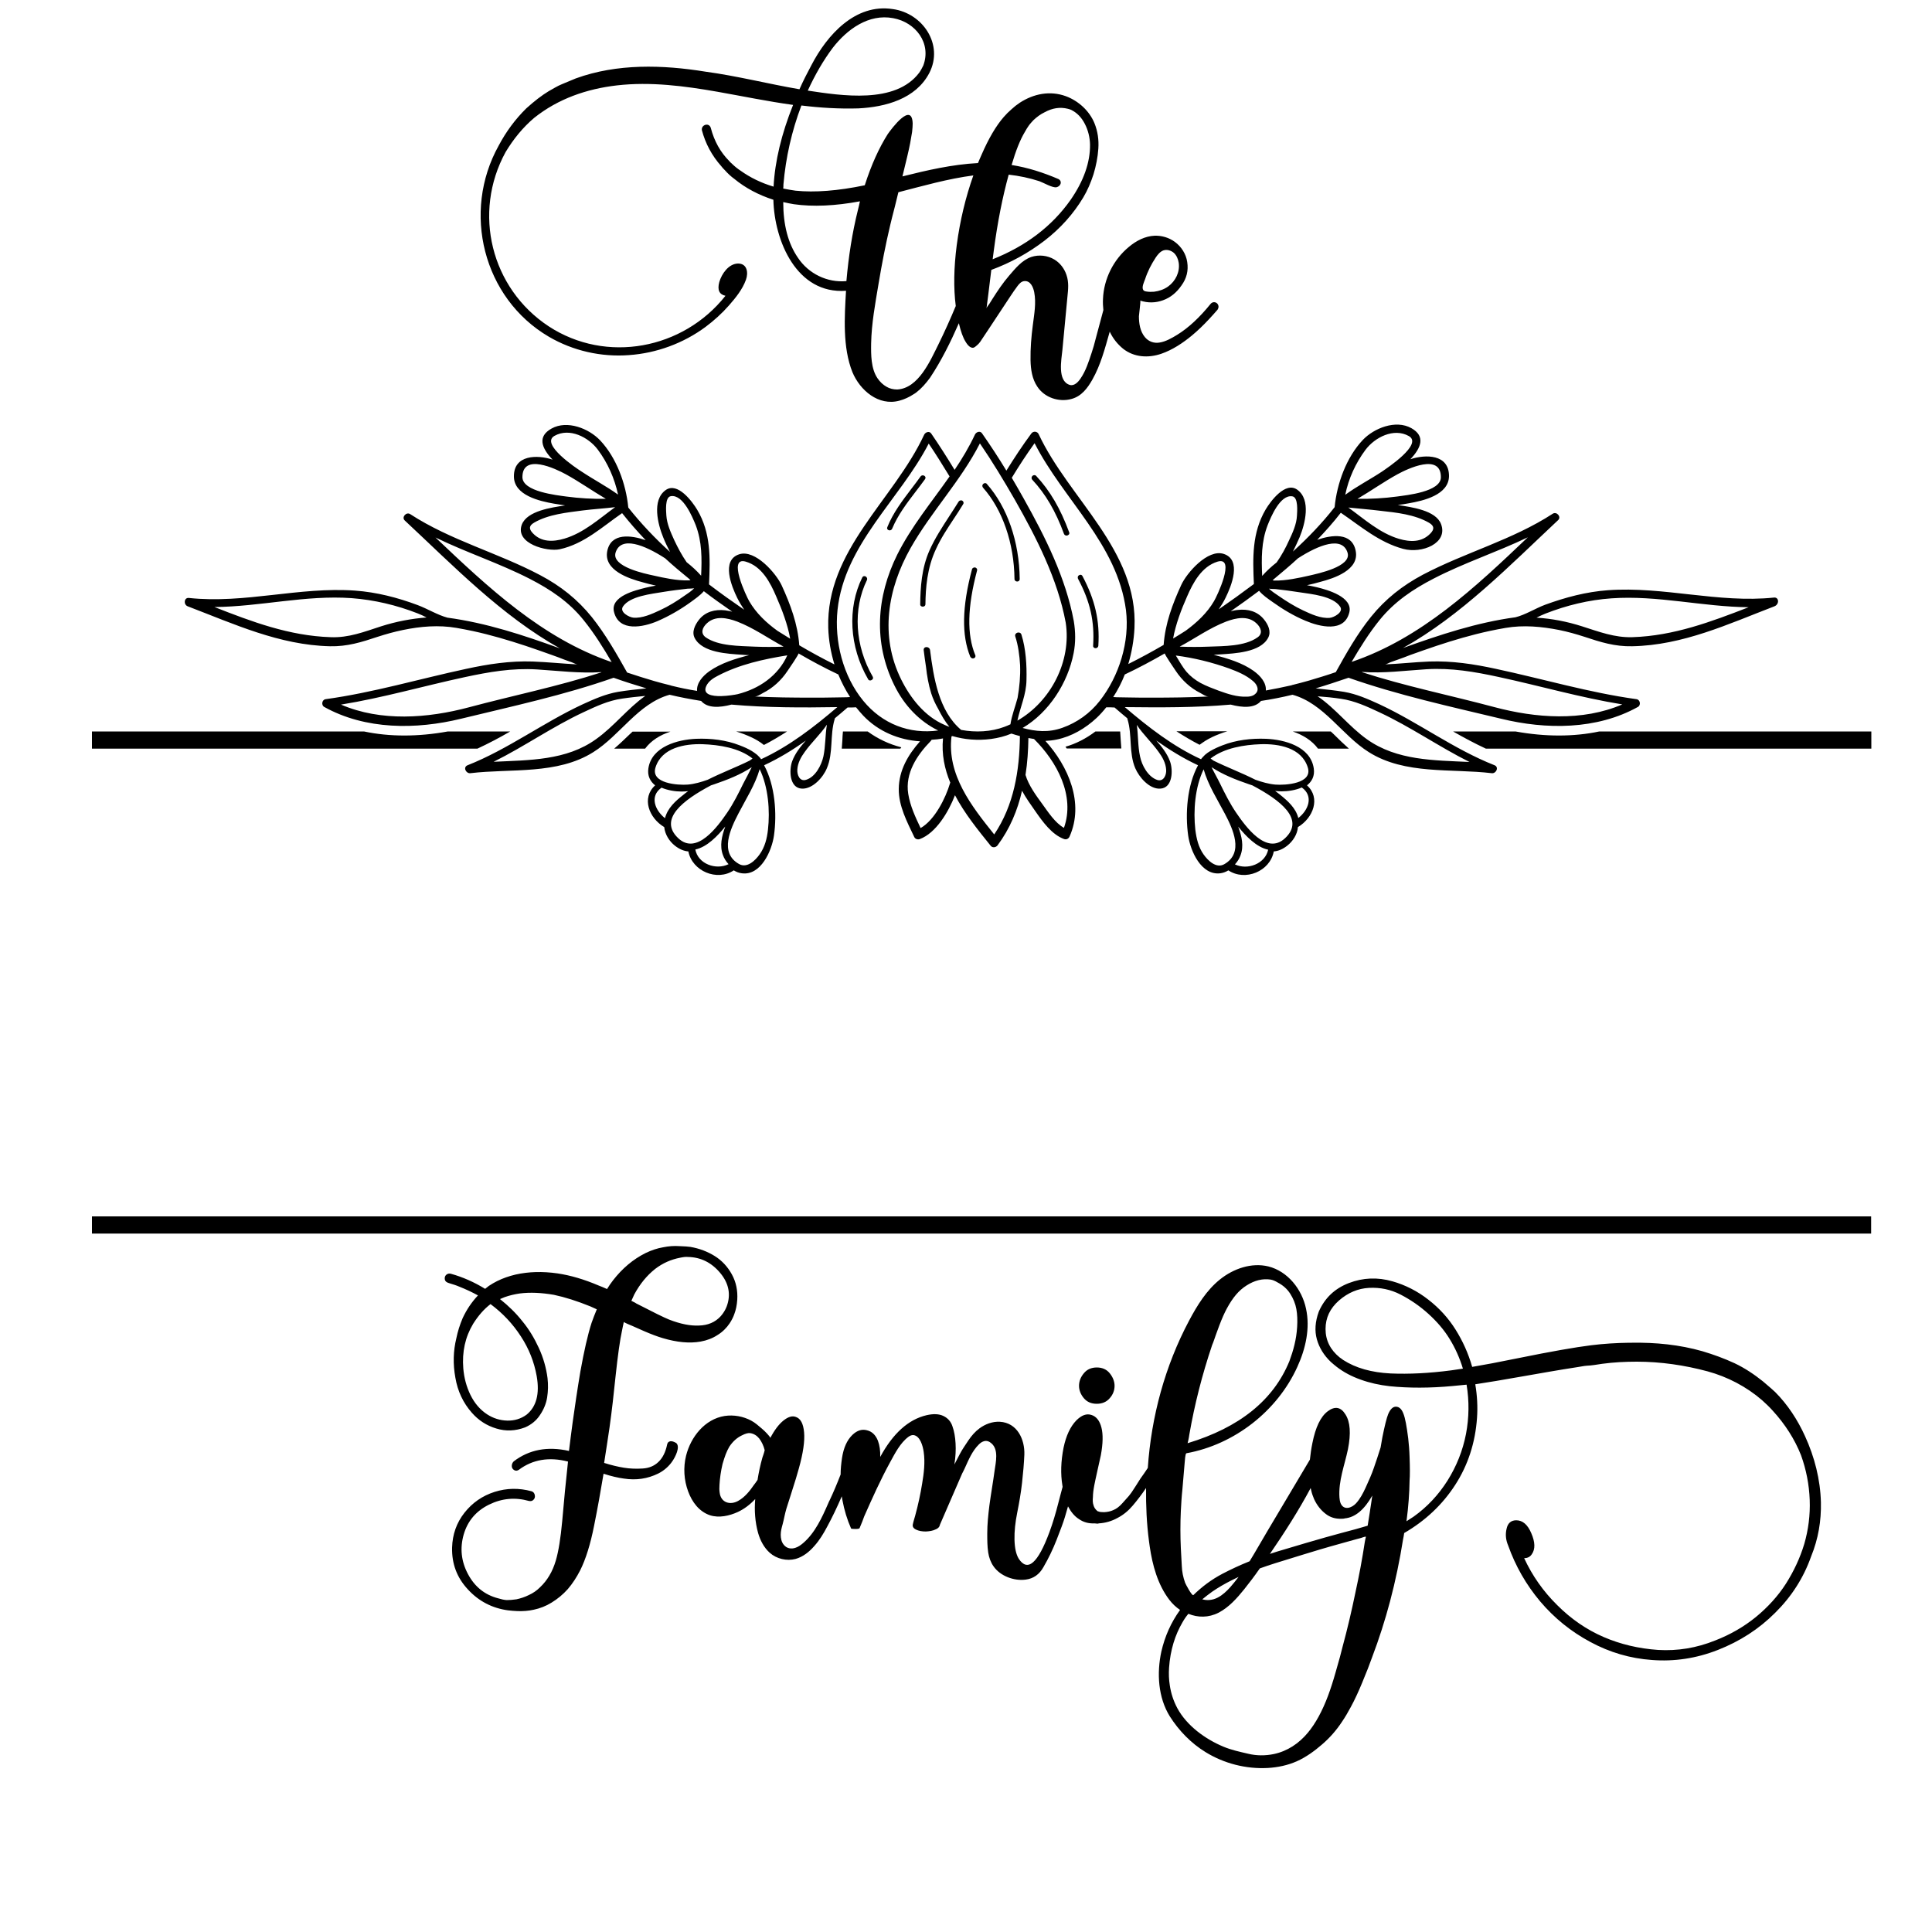 <?xml version="1.0" encoding="utf-8"?>
<!-- Generator: Adobe Illustrator 23.0.1, SVG Export Plug-In . SVG Version: 6.00 Build 0)  -->
<svg version="1.1" id="Layer_1" xmlns="http://www.w3.org/2000/svg" xmlns:xlink="http://www.w3.org/1999/xlink" x="0px" y="0px"
	 width="1000px" height="1000px" viewBox="0 0 1000 1000" style="enable-background:new 0 0 1000 1000;" xml:space="preserve">
<g>
	<path d="M346.9,746c-0.9,0.2-1.4,0.7-1.6,1.7c-0.8,3.9-2.3,6.9-4.5,9c-2.2,2.1-4.9,3.2-8.2,3.4c-3.3,0.2-6.5,0.1-9.6-0.4
		c-3.1-0.5-6.5-1.3-10.3-2.5c1-6.3,1.9-12.4,2.8-18.4c1.2-8.6,2.2-17.4,3.1-26.3c1.2-11.2,2.3-19,3.3-23.5c0.3-1.5,0.6-3.1,1-4.8
		c-0.1,0.3,4.2,2,4.4,2.1c2,0.9,4,1.8,6.1,2.7c3.7,1.6,6.9,2.8,9.6,3.6c7.4,2.2,13.9,2.8,19.6,1.8c3.3-0.6,6.2-1.7,8.8-3.4
		c2.6-1.6,4.7-3.7,6.3-6.1c1.1-1.7,1.9-3.3,2.4-4.8c0.8-2.1,1.3-4.5,1.5-7.3c0.3-4.8-0.6-9.2-2.8-13.2c-2.2-4-5.2-7.2-8.9-9.5
		c-3.7-2.3-7.9-3.9-12.5-4.7c-1.2-0.2-3.1-0.3-5.7-0.4c-2.8-0.2-5.6,0-8.5,0.6c-3,0.5-6,1.5-9.1,3c-6.4,3.2-12,7.9-16.8,14.1
		c-1.1,1.4-2.1,2.9-3.1,4.5c-1.8-0.8-3.2-1.4-4.3-1.8c-7.5-3.2-14.6-5.3-21.4-6.3c-7.7-1.1-14.9-0.9-21.6,0.6
		c-3.4,0.8-6.6,1.9-9.6,3.4c-1.4,0.7-2.8,1.5-4.3,2.5c-1.2,0.9-1.8,1.4-1.9,1.5c-5.7-3.5-11.6-6.1-17.7-7.8
		c-1.7-0.5-3.4,0.8-3.2,2.6c0.1,1.6,1.4,2,2.7,2.4c1.7,0.5,3.3,1,4.9,1.7c3.3,1.3,6.5,2.8,9.6,4.5c-3.3,3.5-5.9,7.4-7.9,11.7
		c-1.5,3.5-2.6,7-3.3,10.5c-1.6,6.5-1.8,13.3-0.5,20.4c1.2,7.1,4.1,13.1,8.5,18.1c3.5,4,7.7,6.7,12.7,8.2c4.9,1.5,9.9,1.3,14.9-0.6
		c3.2-1.4,5.8-3.5,7.7-6.4c1.9-2.8,3.2-5.9,3.7-9.1c0.5-3.2,0.6-6.5,0.2-10c-0.7-5.4-2.2-10.6-4.5-15.6c-2.3-5-5.1-9.7-8.5-13.8
		c-3.3-4.2-7.2-8-11.6-11.5c0.9-0.4,1.7-0.7,2.4-1c2.5-0.9,5.1-1.5,7.8-1.9c5.4-0.7,11.3-0.4,17.7,0.7c5.7,1.2,12,3.2,18.9,6
		c0.6,0.3,1.7,0.8,3.3,1.5c-1,2.4-1.9,4.7-2.7,7c-2,6.2-3.9,14.6-5.8,25.2c-1.5,8.9-2.8,17.7-4,26.3c-0.6,4.7-1.3,9.6-1.9,14.8
		c-11.1-2.5-20.6-0.7-28.6,5.4c-0.7,0.7-1,1.5-1,2.4c0,0.9,0.4,1.6,1.2,2.1c0.8,0.5,1.6,0.4,2.4-0.1c7.2-5.4,15.7-6.8,25.5-4.3
		c-1.1,10-2.1,20.3-3,30.8c-0.8,8.8-1.9,15.6-3.3,20.4c-0.9,3-2,5.6-3.4,7.9c-1.3,2.2-2.9,4.2-4.8,6c-1.7,1.7-3.6,3-5.8,4
		c-2,1-4.1,1.7-6.4,2.2c-1.9,0.3-3.6,0.4-5.1,0.4c-1.3-0.1-2.7-0.4-4.3-0.9c-7-1.8-12.2-6-15.7-12.6c-3.5-6.6-4.2-13.4-2.2-20.4
		c2-7,6.4-12.2,13.1-15.5c6.7-3.3,13.6-3.9,20.7-1.9c1,0.2,1.8,0,2.4-0.7c0.6-0.6,0.8-1.4,0.6-2.4c-0.2-0.9-0.7-1.6-1.6-1.9
		c-6.5-1.8-12.9-1.7-19.2,0.3c-6.3,2-11.5,5.6-15.6,10.8c-4.1,5.2-6.2,11.2-6.4,18c-0.2,8.4,2.5,15.6,8.2,21.7
		c5.6,6.1,12.6,9.7,20.7,10.8c1.5,0.2,3.1,0.3,4.9,0.4c2.9,0.1,5.7-0.1,8.4-0.7c3.3-0.7,6.4-1.9,9.3-3.7c3.1-1.9,5.9-4.2,8.4-7
		c2.4-2.8,4.5-6,6.4-9.7c2.9-5.8,5.3-13.5,7.2-23.1c1.8-8.9,3.4-17.9,4.9-26.9c4,1.3,7.5,2.1,10.5,2.5c6.4,1,12.3,0.1,17.8-2.6
		c3-1.5,5.6-3.8,7.4-6.5c1.3-1.9,4.2-7.3,1.9-9.3C348.6,746.1,347.8,745.9,346.9,746z M328.3,670c2.9-5.4,6.5-9.8,10.8-13.2
		c3.9-3,8.2-4.9,12.9-5.8c1.8-0.4,3.1-0.5,4-0.4c6.7,0.1,12.3,2.9,16.8,8.3c4.5,5.4,5.6,11.3,3.3,17.4c-0.7,1.8-1.7,3.4-3,4.9
		c-2.9,3.2-6.7,4.8-11.4,4.9c-4.4,0.2-9.5-0.8-15.4-3.1c-2.5-1-8.2-3.8-17.1-8.4c0-0.1-0.8-0.5-2.4-1.3
		C327.4,671.9,327.9,670.8,328.3,670z M269.6,691.7c4.2,6.4,6.9,13.3,8.2,20.6c1.6,9.2-0.2,15.8-5.2,19.9c-3,2.2-6.4,3.2-10.1,3.1
		c-3.7-0.1-7.2-1.2-10.3-3.2c-3.7-2.4-6.6-5.8-8.7-10.1c-2.1-4.3-3.3-8.9-3.7-13.7c-0.7-8.6,1-16.3,5.1-23.1c2.7-4.3,5.7-7.7,9-10.2
		C260.2,679.7,265.4,685.2,269.6,691.7z M561,723.7c-1.6-1.9-2.5-4.1-2.5-6.4c0-2.3,0.8-4.5,2.5-6.5c1.6-2,3.9-3,6.7-3
		c2.8,0,5.1,1,6.7,3c1.6,2,2.5,4.2,2.5,6.5c0,2.3-0.8,4.5-2.5,6.4c-1.6,1.9-3.9,2.9-6.7,2.9C564.9,726.6,562.7,725.7,561,723.7z
		 M942.5,777.6c-0.3-11.8-3.3-23.5-8.2-34.2c-3.8-8.4-9-16.4-15.5-22.9c-0.8-0.8-2.9-2.6-6.3-5.5c-4.5-3.6-9.4-6.9-14.7-9.4
		c-5.4-2.5-10.9-4.5-16.6-6.2c-11.9-3.4-24.2-4.6-36.5-4.4c-0.5,0-1,0-1.5,0c-6.7,0.1-13.2,0.5-19.6,1.3c-8.1,1-20.7,3.2-37.9,6.7
		c-9.8,2-17.7,3.5-23.7,4.5c-2-7-4.9-13.4-8.6-19.3c-3.7-5.9-8.4-11.1-14.1-15.5c-5.6-4.4-11.9-7.6-18.6-9.5
		c-7.7-2.2-15.2-1.9-22.5,0.9c-7.3,2.8-12.5,7.7-15.6,14.8c-1.9,5.2-2.2,10-1,14.3c1.2,4.3,3.6,8.3,7.3,11.8c1,0.9,2,1.7,3,2.5
		c3.5,2.7,7.6,4.9,12.4,6.6c4.7,1.7,9.7,2.8,15,3.4c9.9,1,20.8,1,32.6-0.1c1.9-0.2,4.3-0.4,7.2-0.7c1.4,8.5,1.3,17-0.3,25.5
		c-1.7,8.7-4.9,16.7-9.6,24.2c-4.7,7.4-10.5,13.6-17.5,18.6c-1.1,0.7-2.3,1.5-3.7,2.4c1-7.6,1.5-14.6,1.6-21.1c0.2-2.5,0.2-6.5,0-12
		c-0.1-3.7-0.4-6.9-0.7-9.7c-0.8-6.4-1.6-10.7-2.5-12.9c-0.9-2.4-2.2-3.6-3.9-3.6c-1.6,0-2.9,1.3-4,3.9c-0.8,2-1.8,6-3,12
		c-0.3,1.7-0.6,3.4-0.9,5.2c-1.2,3.9-2.4,7.4-3.5,10.6c-1.1,3.2-2.6,6.6-4.3,10.3c-1.3,2.8-2.8,5.7-4.9,8c-2.2,2.4-6.3,3.9-8,0
		c-0.4-1-0.5-2-0.6-3c-0.6-8.6,2.7-16.8,4.4-25c1.6-8.1,1.2-14.1-1.3-18c-2.4-3.9-5.5-4.4-9.2-1.6c-3.7,2.8-6.3,8.3-7.9,16.4
		c-0.6,2.9-1,5.7-1.3,8.6c-6.6,11.1-15.9,26.8-22,37c-3.1,5.2-6,10.4-9.2,15.6c-5,2-9.7,4.2-14.1,6.5c-5.7,3-10.6,6.7-15,11
		c-0.7,0.7-4.1-5.8-4.3-6.4c-1-2.8-1.6-5.7-1.7-8.6c-0.1-3.1-0.4-6.1-0.5-9.2c-0.3-6.5-0.3-12.9,0-19.4c0.2-3.7,0.4-7.4,0.8-11
		c0.4-4.7,0.8-9.4,1.2-14.1c0.1-0.5,0.2-4.5,0.9-4.7c24.8-4.5,47-21.8,57.4-44.7c4.3-9.4,6.7-20,4.5-30.1
		c-2.1-10.1-9.5-19.4-19.5-21.9c-8.7-2.1-18,1.1-25,6.7c-7,5.6-11.8,13.4-16,21.3c-12.5,23.5-19.6,49.7-21.4,76.3
		c-1.2,1.8-2.4,3.6-3.8,5.5c-0.2,0.3-1.1,1.7-2.6,4.1c-1.5,2.4-2.7,4.1-3.4,4.9c-0.7,0.8-1.9,2.1-3.4,3.8c-1.5,1.7-3.1,2.9-4.6,3.5
		c-1.5,0.7-3.1,1-4.8,1.1c-1.4,0-2.4-0.1-3-0.4c-0.2-0.1-0.4-0.1-0.4-0.1c-1.1-0.9-1.8-1.9-2.1-3.1c-0.4-1.1-0.5-2.5-0.3-4.3
		c0-1.4,0.2-3.4,0.7-6c0.3-1.5,0.8-4,1.6-7.5c0.8-3.5,1.4-6.2,1.8-8.1c1.1-6,1.2-10.8,0.3-14.3c-0.9-3.5-2.6-5.7-5.1-6.5
		c-2.6-0.9-5.2,0.1-7.9,2.8c-3.1,3.2-5.3,7.9-6.6,14.1c-1.4,7.1-1.6,13.6-0.6,19.6c0,0.2,0.1,0.5,0.1,0.7c-0.6,2.3-1.4,5.1-2.2,8.3
		c-1.4,5.5-2.9,10.5-4.6,15.1c-6,16.2-11.3,20.8-15.9,13.8c-1.4-2.3-2.1-5.6-2.2-9.9c-0.1-4.3,0.4-8.9,1.4-13.9
		c1-5,1.9-10.1,2.5-15.4c0.6-5.3,1-10.2,1.2-14.6c0.3-8-3.7-16.6-12.7-17.1c-3.8-0.2-7.5,1.2-10.5,3.4c-2.3,1.7-4.2,3.9-5.8,6.3
		c-1.5,2.3-3.1,4.5-4.4,7c-0.8,1.5-1.7,3.3-2.8,5.4c0.6-3.9,0.8-7.5,0.6-10.9c-0.2-3.4-0.7-6.3-1.6-8.8c-0.8-2.5-2.4-4.3-4.7-5.4
		c-2.3-1.1-5.2-1.2-8.7-0.4c-9.4,2.2-17.4,9.4-24,21.6c0.1-3.2-0.3-6-1.2-8.4c-1.2-3-3.1-4.8-5.7-5.4c-2.6-0.7-5.1,0.1-7.5,2.4
		c-2.8,2.7-4.6,6.7-5.4,12.1c-0.4,2.8-0.7,5.6-0.7,8.4c-1.9,4.9-3.8,9.4-5.7,13.4c-0.2,0.3-0.4,0.8-0.7,1.5
		c-3.2,7.3-6.8,15.3-13,20.6c-1.2,1-2.4,1.9-3.9,2.4c-2.2,0.8-4.6,0.4-6.1-1.5c-1.2-1.4-1.6-3.4-1.6-5.2c0-1.9,0.5-3.7,1-5.5
		c0.7-2.6,1.1-5.2,1.9-7.9c0.9-2.9,1.8-5.7,2.7-8.5c1.7-5.3,3-9.5,3.8-12.5c2.2-7.9,3.1-14.1,2.7-18.6c-0.4-4.5-1.8-7.2-4.3-8
		c-1.8-0.7-3.9-0.1-6.3,1.8c-2.4,1.9-4.7,4.9-6.9,9.1c0.2-0.3-1.5-2-1.7-2.3c-0.8-0.9-1.7-1.7-2.6-2.5c-1.8-1.5-3.5-3.1-5.6-4.2
		c-4.1-2.2-9-3.1-13.7-2.4c-10.3,1.6-17.6,10.9-20,20.6c-1.5,6.1-1.1,12.6,1.1,18.5c1,2.7,2.4,5.3,4.3,7.5c1.9,2.2,4.3,3.9,7,4.8
		c4.7,1.5,10,0.3,14.4-1.7c3.2-1.5,6.2-3.7,9-6.7c-0.5,5.8-0.1,11.9,1.5,17.6c1.1,3.8,3,7.5,6,10.2c3.6,3.2,8.8,4.4,13.4,3.2
		c3.9-1.1,7.1-3.7,9.7-6.7c2.7-3,4.8-6.5,6.7-10.1c2.5-4.6,5-9.8,7.5-15.6c0.1,0.6,0.2,1.2,0.3,1.8c1,5.4,2.5,10.3,4.5,14.8
		c0.1,0.2,0.8,0.3,2.2,0.3c1.4,0,2.1-0.2,2.2-0.4c1.1-2.6,1.9-4.6,2.4-6.1c4.2-9.5,8.5-19.1,13.5-28.2c2.4-4.4,5.2-9.9,9.4-13
		c0.7-0.5,1.6-1,2.6-0.9c3.5,0.4,4.9,5.8,5.3,8.7c0.8,5.4,0.1,11.1-0.8,16.4c-0.9,5.6-2.1,11.1-3.6,16.6c-0.4,1.5-0.9,2.9-1.2,4.4
		c-0.3,1.2,0.2,2.1,1.6,2.8c1.4,0.7,3.1,1,5.1,1c2-0.1,3.7-0.4,5.1-1.1c0.5-0.2,0.9-0.4,1.2-0.7c0.4-0.3,0.7-0.7,0.9-1.3l0.1-0.4
		c7.1-16.4,10.9-25.2,11.5-26.5c0.2-0.3,0.6-1.2,1.3-2.6c2-4.4,3.9-9.1,7.4-12.5c0.7-0.7,1.5-1.3,2.5-1.6c1.5-0.5,2.9,0.1,4,1.1
		c3.8,3.3,2.2,9.8,1.6,14.1c-0.8,6-1.9,12-2.7,18.1c-0.6,4.8-1.1,9.6-1.1,14.4c0,3.3,0,6.7,0.5,9.9c0.4,2.6,1.3,5.1,2.8,7.2
		c3.5,5,10.6,7.6,16.6,6.8c4-0.5,7.1-2.7,9.2-6.5c2.5-4.3,4.8-9,6.8-14.1c2-5.1,3.5-9.1,4.3-11.8c0.4-1.3,0.9-3.2,1.6-5.5
		c1.5,2.8,3.3,5.1,5.7,6.6c2.3,1.6,4.9,2.3,7.8,2.2c0.2,0,0.6,0,1.3,0.1c0.6,0.1,1,0,1.1-0.1c3.4-0.2,6.6-1.1,9.7-2.8
		c3.1-1.6,5.7-3.8,7.9-6.4c2.3-2.7,4.6-5.7,6.9-9.1c-0.1,9.1,0.3,18.3,1.5,27.4c0.1,1,0.3,2,0.4,2.9c1.4,9.6,4.1,19.6,10.1,27.5
		c1.6,2.1,3.5,3.9,5.6,5.3c-4.7,6.5-7.9,13.7-9.7,21.6c-2.4,11.1-1.7,23.7,4.4,33.5c4.7,7.4,11,13.9,18.5,18.5
		c9.6,5.9,20.9,8.8,32.2,8.2c5.2-0.3,10.4-1.4,15.1-3.5c4.7-2.1,9.1-5.3,12.9-8.6c4-3.4,7.5-7.4,10.4-11.8c1.7-2.5,3.2-5.1,4.6-7.7
		c2-3.7,3.9-7.8,5.8-12.4c2.3-5.5,4-9.9,5.2-13.3c3.6-9.5,6.7-19.2,9.3-29c2.8-10.6,5-21.2,6.7-31.9c0.2-0.9,0.4-2,0.6-3.4
		c11-6.4,19.8-14.7,26.4-24.9c6.6-10.2,10.4-21.8,11.3-34.7c0.4-5.7,0.1-11.5-0.9-17.4c6.6-1,14.4-2.3,23.4-3.9
		c9.8-1.7,19.7-3.5,29.6-5c1.5-0.2,3.1-0.6,4.6-0.7c2.7-0.1,5.4-0.6,8.1-1c5.9-0.8,11.9-1.1,17.9-1.1c12.3,0,24.7,1.8,36.6,5
		c10.3,2.8,20.1,7.9,28.2,14.9c1.9,1.7,3.8,3.5,5.5,5.4c6.5,7.1,11.4,14.8,14.7,23.1c2.7,7.5,4.2,15.2,4.5,23.1
		c0.3,7.9-0.7,15.5-2.8,22.8c-2.2,7.3-5.4,14.1-9.5,20.6c-4.1,6.4-9.4,12.2-15.6,17.3c-6.3,5.1-13.3,9.1-21,12.1
		c-9.7,3.9-19.5,5.5-29.6,4.9c-10-0.7-19.4-2.9-28.2-6.7c-8.8-3.8-16.8-9.3-24-16.5c-7.2-7.1-12.9-15.2-17.1-24.3
		c1.8,0,3.1-0.7,4-2.1c1.8-2.6,1.7-6.2-0.3-10.8c-1.9-4.5-4.5-6.7-7.8-6.7c-2.7,0-4.4,1.5-5,4.4c-0.7,2.9-0.4,5.8,0.8,8.6
		c3.8,10.7,9.3,20.3,16.6,29c7.3,8.6,15.9,15.6,26,21c10,5.4,20.6,8.5,31.8,9.3c11.6,0.9,23-0.8,34.2-5.2s21.1-10.7,29.6-19.2
		c8.5-8.4,14.7-18.1,18.6-29.1C941.2,796.4,942.7,787.1,942.5,777.6z M751.1,709.3c-11.5,1.5-21.9,2-31.3,1.6
		c-9.9-0.5-18.1-2.8-24.6-7c-0.9-0.7-1.5-1.1-1.8-1.3c-4.9-4-7.3-8.9-7.3-14.7c0-5.8,2.3-10.7,7-14.8c4.6-4,9.8-6.2,15.5-6.5
		c5.7-0.3,11.2,0.8,16.4,3.5c5.2,2.7,10,6,14.4,10c4.4,4,8.1,8.3,10.9,12.9c2.9,4.7,5.2,9.8,6.9,15.4
		C754.3,708.8,752.3,709.1,751.1,709.3z M615.6,742.5c2.7-15.5,6.6-30.9,11.8-46.3c0.3-0.7,0.7-1.7,1.1-2.9c0.4-1.2,0.7-2,0.8-2.3
		c0.9-2.5,1.5-4.1,1.8-4.9c1.4-3.7,2.7-6.6,3.9-8.8c1.5-2.8,3.1-5.2,4.7-7.1c1.6-1.9,3.5-3.6,5.6-4.9c4.1-2.6,8.2-3.6,12.3-3
		c1.2,0.2,2.4,0.7,3.7,1.5c2.7,1.4,4.9,3.3,6.5,5.8c1.6,2.5,2.7,5.2,3.2,8c0.5,2.8,0.6,5.9,0.4,9.2c-0.2,3.3-0.7,6.4-1.4,9.3
		c-0.7,2.9-1.6,5.7-2.6,8.4c-8.3,20.3-25.9,34.4-52.7,42.5C615.3,744.7,615.5,743.2,615.6,742.5z M394.6,754.5
		c-1.1,3.9-1.9,7.7-2.5,11.5c-0.8,1.2-1.4,2-1.8,2.5c-2.2,3.2-4.8,6.5-8.3,8.4c-4.2,2.3-8.9,0.8-9.5-4.3c-0.2-1.2-0.2-2.6-0.1-4
		c0.2-3.5,0.7-7.1,1.6-10.9c0.6-2,1.1-3.6,1.6-4.9c0.4-1,0.7-1.7,0.9-2.1c0.4-0.8,0.7-1.4,1-1.9c1.8-2.7,3.9-4.6,6.4-5.8
		c1.9-1,3.4-1.4,4.5-1.2c1.8,0.3,3.3,1.2,4.6,2.8c1.2,1.6,2.2,3.6,2.8,6C395.5,752,395,753.3,394.6,754.5z M627.5,823.8
		c2.9-2,6.3-4,10.1-5.9c1.2-0.6,2.4-1.2,3.5-1.7c-1.4,1.8-2.8,3.6-4.3,5.3c-1.9,2.1-4,4.1-6.5,5.4c-2.7,1.4-5.5,1.6-8,0.9
		C624,826.4,625.8,825,627.5,823.8z M706.7,796.7c-0.3,1.1-1,6.3-1.3,7.8c-0.4,2.3-0.8,4.5-1.2,6.8c-0.8,4.3-1.7,8.6-2.6,12.8
		c-2,9.7-4.2,19.1-6.7,28.3c-0.6,2.6-1.8,7-3.6,13.2c-1.3,4.6-2.6,8.6-3.9,12.1c-3,8-6.5,14.4-10.5,19.2c-4.6,5.5-10.5,9.5-17.6,11
		c-4.4,0.9-9,0.9-13.4-0.2c-4.3-1-8.5-1.9-12.6-3.6c-9.4-3.9-19.1-10.9-24-20.1c-1.9-3.6-3.2-7.5-3.8-11.6c-0.5-3-0.6-6.1-0.4-9.1
		c0.3-4.6,1.1-8.9,2.3-12.9c1.2-4,2.8-7.5,4.6-10.6c0.9-1.6,1.9-3.1,3.1-4.5c4.9,2,10.4,2.1,15.7-0.6c5.3-2.8,9.4-7.4,13.2-12.1
		c2.7-3.4,5.3-6.8,7.8-10.4c0.1-0.1,0.2-0.3,0.3-0.4c2.5-0.9,5.1-1.8,8-2.7c4.4-1.4,24.9-7.7,28.3-8.6c3.4-1,7.3-2,11.8-3.3
		c1.2-0.3,2.4-0.7,3.7-1c0.9-0.2,2.3-0.9,3.1-0.8C706.9,795.7,706.8,796.2,706.7,796.7z M708.9,783.4c-0.4,2.4-0.7,4.5-1,6.3
		c-3.7,1.1-8.2,2.4-13.7,3.8c-7.8,2-30,8.6-33.2,9.6c-1.3,0.4-2.5,0.8-3.7,1.2c7.6-11.1,14.8-22.3,21.1-34.1
		c0.1,0.3,0.1,0.6,0.2,0.9c0.4,1.9,1,3.5,1.6,4.9c1.5,3.2,3.5,5.7,6,7.6c2.3,1.8,5,2.6,8.1,2.5c0.6,0,1.2,0,1.8-0.2
		c5.3-0.5,10-4.4,14.2-11.8C710,776,709.6,779.1,708.9,783.4z"/>
	<path d="M630.5,157.8c-0.7-1.6-2.8-1.9-3.9-0.5c-5.6,6.9-11.3,12.3-17.3,16c-2.8,1.7-5.9,3.5-9.1,4c-2.9,0.5-5.7-0.5-7.6-2.8
		c-2.5-3-3.1-7.1-3.1-10.8c0-0.7,1-8,0.7-8.1c4,1.3,8,1.2,11.8-0.2c3.9-1.4,7-4,9.5-7.6c2.7-3.7,3.7-7.7,3-12.2
		c-0.6-4.1-3-7.9-6.4-10.4c-3-2.2-6.7-3.3-10.4-3.2c-5,0.2-9.6,2.6-13.4,5.8c-8,6.6-13,16.6-13.4,27c-0.1,1.9,0,3.8,0.2,5.7
		c-0.9,3.3-2.1,7.8-3.7,13.8c-0.9,3.6-1.7,6.4-2.4,8.4c-1.5,4.5-3,9.3-5.7,13.2c-1.2,1.8-3.3,4.1-5.7,3.3
		c-6.4-2.1-4.2-13.1-3.7-18.1c0.9-9.2,1.7-18.3,2.6-27.5c0.4-3.9,0.8-7.5-0.5-11.3c-1.1-3.3-3.3-6.2-6.3-8c-3.5-2.1-8-2.6-11.9-1.3
		c-4.9,1.7-8.3,6-11.5,9.7c-3.2,3.7-6,7.9-8.6,12c-0.5,0.8-1,1.6-1.5,2.4c-0.4,0.7-1.5,1.8-1.6,2.6c0.4-2.8,1.2-9.4,2.5-20
		c10-3.7,19.1-8.7,27.5-15.1c8.3-6.4,15-13.9,20.1-22.4c2.2-3.7,3.9-7.7,5.3-12c1.3-4.3,2.2-8.8,2.5-13.3c0.3-4.5-0.3-8.9-2-13.1
		c-2.6-6.4-8.3-11.6-14.8-14c-8.2-3-16.7-1.3-23.9,3.4c-1.5,1-2.9,2.1-4.3,3.4c-1.4,1.2-2.7,2.5-4,4c-4,4.6-7.8,11.1-11.4,19.4
		c-0.7,1.5-1.3,3-1.9,4.4c-13.3,0.7-26.3,3.7-39.1,6.9c1.9-7.8,3.3-13.5,4-17.2c0.4-2.1,0.7-4.1,1-5.8c0.2-1.8,0.3-3.3,0.3-4.4
		c-0.4-11.4-10.8,2.5-12.9,5.5c-4.5,7.1-8.5,15.9-11.9,26.5c-14,2.9-25.9,3.8-35.8,2.8c-1.9-0.3-4.1-0.6-6.4-1.1
		c0.1-0.8,0.1-1.5,0.1-2.1c1.2-14,4.3-27.7,9.3-40.9c9.8,1.2,19.6,1.8,29.5,1.5c14-0.7,29.7-4.9,36.7-18.3
		c7.6-14.7-3.4-31-18.9-33.1c-19.4-3-34,13.4-42.1,29c-2.2,4.1-4.3,8.2-6.2,12.5c-16.3-2.8-32.3-6.9-48.6-9.1
		c-22.2-3.6-45.8-4.3-67.2,3.5c-1.2,0.5-3.6,1.5-7.2,3c-2.3,0.9-4.6,2.4-6.8,3.6c-3.5,2.1-7.4,5.1-11.6,8.9
		c-5.7,5.6-10.5,12.1-14.3,19.3c-19.1,34.3-8.1,78.9,26,98.9c12.5,7.3,27.1,10.6,41.5,9.5c14.2-1,28.1-6.1,39.6-14.6
		c4.4-3.3,8.5-7,12.1-11.1c3.5-4,7-8.3,8.8-13.3c1.3-3.6,0.7-8.4-4.1-8.4c-4.9,0.1-8.5,5.4-9.7,9.6c-1.1,4.1,0,6.4,3.2,7.1
		c-21.9,27.7-61.7,35.3-91.5,15.8c-29.9-19.7-39.5-58.8-22.3-90.2c4.1-6.8,9-12.8,14.8-17.7c12.4-9.9,27.2-15,42.8-16.8
		c17.4-2,35,0.3,52.1,3.3c13,2.3,26,5,39.1,6.8c-6,15-9.4,29.1-10.1,42.3c-6.4-1.9-12.1-4.7-17-8.2c-1.7-1.1-3.3-2.4-4.8-3.9
		c-0.4-0.3-0.7-0.6-1.1-1.1c-4.6-4.6-7.8-10.3-9.6-17.2c-0.9-3-5.1-1.6-4.6,1.2c1.8,6.8,5.1,13.1,10.1,18.7c0.5,0.7,1.1,1.3,1.7,1.9
		c1.6,1.8,3.2,3.3,5,4.6c5.7,4.7,12.5,8.3,20.2,10.8c0.5,21.2,12,49,37.6,47.1c-0.8,13.6-1.8,29.3,3.3,42.1
		c3.9,9.4,13.5,17.7,24.3,14.8c2.6-0.7,5-1.8,7.3-3.3c0.5-0.3,1-0.6,1.5-1c2.6-2,4.9-4.6,7.1-7.6c5.9-8.9,10.6-18.4,14.9-28.2
		c1,4.2,2.1,7.4,3.5,9.6c1.3,2.2,2.6,3.2,3.9,3.1c0.7-0.1,1.4-0.8,1.9-1.2c0.6-0.5,1.2-1.1,1.7-1.8c1.6-2.4,3.2-4.8,4.8-7.2
		c3.6-5.5,7.3-11,10.9-16.5c1.2-1.8,2.4-3.6,3.7-5.3c0.9-1.2,2-2.4,3.5-2.5c3.2-0.3,4.6,3.2,5.1,5.7c1.1,5.7,0,11.3-0.7,17
		c-0.8,6-1.3,12.1-1.2,18.2c0.1,4.8,0.8,9.7,3.5,13.7c3.7,5.7,11.2,8.2,17.7,6.4c5.2-1.4,8.3-5.6,10.8-10c4.3-7.6,6.5-16.1,8.9-24.5
		c0-0.1,0.1-0.3,0.1-0.4c0,0.1,0.1,0.2,0.1,0.3c1.7,3.5,4,6.3,6.8,8.6c5.7,4.5,13.1,4.9,19.8,2.6c5.8-2,11.2-5.6,15.9-9.5
		c3-2.5,5.9-5.3,8.7-8.3c1.6-1.7,3.1-3.4,4.5-5C630.7,159.5,630.9,158.6,630.5,157.8C630.5,157.8,630.5,157.8,630.5,157.8z
		 M591.6,149.8c-0.6-1.4,0.5-3.7,1.1-5.3c1.3-4,3.2-7.7,5.5-11.2c1-1.5,2.3-3.1,4-3.7c1.8-0.6,3.9,0,5.4,1.3
		c1.4,1.3,2.2,3.2,2.5,5.1c0.7,4.7-1.6,9.5-5.5,12.3c-2.1,1.5-4.7,2.4-7.3,2.7c-1.3,0.1-2.6,0.1-3.8-0.1
		C592.4,150.8,591.8,150.4,591.6,149.8z M431,24.8c7.4-9.6,18.6-17.8,31.3-15.4c11.6,2.1,19.9,12.9,15.6,24.5
		c-0.6,1.2-1.2,2.4-2.1,3.7c-12.3,16.4-40.3,11.9-57.7,9.3C421.9,38.6,426.2,31.2,431,24.8z M444.1,108.5c-3,12-4.9,24.3-6,37
		c-9.9,0.9-19.6-3.8-25.1-12.1c-5.1-7.4-7.6-17-7.6-28.8c2,0.5,3.9,0.8,5.5,1.1c9.9,1.4,21.3,0.9,34.2-1.5
		C444.8,105.8,444.4,107.2,444.1,108.5z M530.4,68.4c0.7-1.3,1.4-2.4,2.1-3.4c0.7-1,1.6-1.9,2.4-2.8c1.8-1.7,3.7-3.1,5.8-4.1
		c4-2.2,8-2.8,12-1.8c0.8,0.2,1.4,0.4,1.8,0.6c3,1.5,5.3,3.9,7,7.2c1.7,3.3,2.6,6.9,2.7,10.7c0.1,9.3-3.3,18.9-10.1,28.7
		c-9.6,13.6-23,23.8-40.3,30.7c0.3-2.1,0.5-3.6,0.6-4.6c1.9-14.5,4.5-27.6,7.7-39.2c5.4,0.6,10.7,1.7,15.9,3.4
		c2,0.7,6.9,3.6,8.9,3.1c2.1-0.5,3.1-3,1-4.2c-7.9-3.4-16-6-24.3-7.3C525.8,77.9,528.1,72.2,530.4,68.4z M464.4,201.6
		c-2.1,0-4-0.5-5.5-1.4c-1.8-1-3.4-2.5-4.7-4.4c-3.4-5-3.4-12.2-3.3-18.1c0.2-10.2,2.1-20.5,3.8-30.6c1.7-10.3,3.7-20.6,6.1-30.7
		c0.3-1.2,0.6-2.5,0.9-3.7c0.9-3.4,2-7.8,3.3-13.2c12.8-3.3,25.7-7,38.8-8.7c-4,11.3-6.9,23.3-8.6,36.1c-1.5,11.6-1.7,22.1-0.5,31.5
		c-2.8,6.7-5.8,13.4-9,19.9C481.5,186.7,475.4,201,464.4,201.6z"/>
	<rect x="47.6" y="629.6" width="920.9" height="8.9"/>
	<path d="M333.9,387.5h-16c2.8-2.4,5.5-5,8.1-7.5c0.5-0.4,0.9-0.9,1.4-1.3H347C341.7,380.4,337,383.3,333.9,387.5z M624.1,383.3
		c2-1.2,4.2-2.3,7.1-3.4c1.3-0.5,2.7-1,4.1-1.4h-26.4c3.9,2.5,7.9,4.9,12,7C621.8,384.8,622.9,384.1,624.1,383.3z M690.2,379.9
		c-0.5-0.4-0.9-0.9-1.4-1.3h-19.7c5.3,1.8,10,4.7,13.1,8.9h16C695.5,385.1,692.8,382.5,690.2,379.9z M827.8,378.6
		c-6.6,1.4-13.6,2.1-20.9,2.1c-7.3,0-14.8-0.7-22.5-2.1h-32.3c5.6,3.2,11.2,6.2,17,8.9h199.5v-8.9H827.8z M392.1,383.3
		c1.2,0.7,2.3,1.5,3.3,2.3c4.1-2.1,8.1-4.5,12-7h-26.4c1.4,0.4,2.7,0.9,4.1,1.4C387.9,381.1,390.1,382.1,392.1,383.3z M264.1,378.6
		h-32.3c-7.7,1.4-15.2,2.1-22.5,2.1c-7.3,0-14.3-0.7-20.9-2.1H47.6v8.9h199.5C252.9,384.8,258.6,381.8,264.1,378.6z M580.1,383.3
		c-0.1-1.6-0.2-3.2-0.3-4.7H567c-4.9,3.7-10.2,6.4-15.5,7.9c0.2,0.3,0.4,0.6,0.6,0.9h28.3C580.3,386.1,580.2,384.7,580.1,383.3z
		 M466.5,386.8c-6.3-1.6-12.2-4.4-17.4-8.2h-12.8c-0.2,1.5-0.2,3.1-0.3,4.7c-0.1,1.4-0.2,2.8-0.3,4.2h30.3
		C466.3,387.2,466.4,387,466.5,386.8z"/>
	<path d="M918.2,309.3c-28.8,3-57.2-5.9-86-3.8c-11.1,0.8-22,3.7-32.4,7.5c-5.1,1.9-10.2,5.2-15.4,6.5c-20.1,2.7-39.2,9.1-58.2,15.9
		c30.2-16.9,55.2-42.7,80.3-66.2c1.8-1.7-0.8-4.6-2.8-3.3c-20.9,13.6-45.3,20-67.3,31.6c-10.5,5.6-19.3,12.5-26.8,21.8
		c-7.1,8.8-12.7,18.7-18.2,28.6c-4.6,1.6-9.3,3-14,4.4c-2.8,0.8-5.5,1.5-8.3,2.2c-0.2,0-0.4,0.1-0.6,0.2c-4.4,1-8.9,1.9-13.3,2.7
		c0.3-4.1-2.9-7.7-6.4-10.2c-5.9-4.2-13.4-6.4-20.6-8.3c1.2-0.1,2.4-0.1,3.6-0.2c7.3-0.5,20.6-1,24.6-8.6c1.7-3.2,0-6.8-2.1-9.4
		c-3.4-4.3-8.4-5.6-13.6-5c-1.3,0.1-2.5,0.4-3.7,0.7c4.9-3.4,9.9-7,14.7-10.6c1.9,2.3,4.6,4.1,7,5.8c5.3,3.8,11,7.2,17,9.7
		c7.3,3.1,20.1,6.3,22.7-4.3c2-8-11.3-11.7-16.6-13c-1.8-0.4-3.5-0.8-5.3-1.1c2.4-0.5,4.7-1.1,6.8-1.7c7.3-1.9,20.4-6.2,18.4-16.1
		c-1.9-9.7-12.4-8.3-19.9-5.7c4.3-4.5,8.4-9.1,12.2-14c10.4,7.1,19.8,15.3,32.3,18.7c9.7,2.6,23.3-2.9,19.6-12.8
		c-2.7-7.2-15.3-8.8-22.4-9.9c1.9-0.3,3.8-0.5,5.7-0.9c7.5-1.3,20.7-4.3,20.8-14.1c0-11.4-12.2-11.3-20-8.7c5.8-6.1,7.8-12,0.5-16.1
		c-8.1-4.5-19.3,0-25.1,6.1c-8.5,9-13.4,22.5-14.6,34.8c-6.4,8.2-13.7,15.8-21.5,22.9c0,0-0.1,0-0.1,0.1c1.3-2.5,2.4-5,3.5-7.5
		c2.8-6.8,6-19.3-1.2-24.5c-6.2-4.5-13.9,6-16.4,10.2c-7.1,12.1-6.7,25-6.1,38.4c0,0.1,0,0.1,0,0.2c-6,4.5-12.1,8.9-18.2,13.1
		c1.3-1.9,2.6-4,3.6-6.1c2.9-5.9,8.5-19.5-1-22.6c-8.3-2.7-19.2,9.9-22,16.1c-4.5,9.8-8.3,19.9-9.1,31c-6,3.5-12.1,6.8-18.3,9.9
		c1.8-6.1,2.9-12.4,3.2-18.6c2-40.2-34-67-49.6-100.4c-0.7-1.5-2.8-1.7-3.8-0.3c-4.6,6.2-8.8,12.6-12.9,19.2
		c-4-6.6-8.2-13-12.6-19.3c-1-1.5-3.1-0.7-3.7,0.7c-3,6.4-6.6,12.4-10.5,18.2c-3.9-6.4-7.9-12.7-12.1-18.8c-1-1.5-3.1-0.7-3.7,0.7
		c-15.7,33.7-50.8,59.6-49.6,99.9c0.2,6.3,1.3,12.7,3.2,18.9c-6.2-3.1-12.3-6.4-18.2-9.9c-0.8-11-4.6-21.2-9.1-31
		c-2.8-6.1-13.7-18.8-22-16.1c-9.5,3.1-3.9,16.7-1,22.6c1.1,2.2,2.3,4.2,3.6,6.1c-6.1-4.2-12.2-8.5-18.2-13.1c0-0.1,0-0.1,0-0.2
		c0.6-13.5,1-26.4-6.1-38.4c-2.5-4.2-10.2-14.7-16.4-10.2c-7.2,5.2-4,17.7-1.2,24.5c1,2.5,2.2,5,3.5,7.5c0,0-0.1,0-0.1-0.1
		c-7.8-7.1-15-14.7-21.5-22.9c-1.2-12.3-6.1-25.8-14.6-34.8c-5.8-6.1-17-10.6-25.1-6.1c-7.4,4.1-5.3,10,0.5,16.1
		c-7.8-2.6-20.1-2.6-20,8.7c0,9.8,13.3,12.8,20.8,14.1c1.9,0.3,3.8,0.6,5.7,0.9c-7.1,1.1-19.6,2.8-22.4,9.9
		c-3.7,9.9,13.1,14.2,19.6,12.8c12.7-2.8,22-11.6,32.3-18.7c3.8,4.8,7.9,9.5,12.2,14c-7.5-2.6-18-4-19.9,5.7
		c-1.9,9.9,11.2,14.2,18.4,16.1c2.1,0.6,4.4,1.2,6.8,1.7c-1.8,0.3-3.6,0.7-5.3,1.1c-5.2,1.3-18.4,4.4-16.4,12.5
		c2.6,10.6,15.2,7.9,22.5,4.8c6-2.6,11.7-5.9,17-9.7c2.3-1.7,5-3.5,7-5.8c4.8,3.7,9.8,7.2,14.7,10.6c-1.2-0.3-2.4-0.5-3.7-0.7
		c-5.2-0.6-10.3,0.7-13.6,5c-2,2.6-3.8,6.2-2.1,9.4c4,7.6,17.3,8.1,24.6,8.6c1.2,0.1,2.4,0.2,3.6,0.2c-7.1,1.8-14.6,4.1-20.6,8.3
		c-3.5,2.5-6.7,6.1-6.4,10.2c-4.5-0.7-8.9-1.6-13.3-2.7c-0.2-0.1-0.4-0.1-0.6-0.2c-2.8-0.7-5.6-1.4-8.3-2.2c-4.7-1.4-9.3-2.8-14-4.4
		c-5.5-9.8-11.2-19.8-18.2-28.6c-7.5-9.3-16.2-16.2-26.8-21.8c-21.9-11.6-46.4-18-67.3-31.6c-2-1.3-4.6,1.6-2.8,3.3
		c25.2,23.5,50.1,49.3,80.3,66.2c-19-6.9-38.1-13.2-58.2-15.9c-5.2-1.4-10.3-4.6-15.4-6.5c-10.4-3.9-21.3-6.7-32.4-7.5
		c-28.8-2.1-57.2,6.9-86,3.8c-2.6-0.3-2.9,3.4-0.7,4.3c24.1,9.2,47.5,20.1,73.7,20.7c8.9,0.2,16.3-2.1,24.7-4.9
		c4.3-1.4,8.6-2.6,13-3.5c9.1-1.9,18.6-2.7,27.8-1.1c2.8,0.5,5.5,1,8.3,1.6c9.3,2,18.4,4.7,27.5,7.7c4.5,1.5,9,3.1,13.5,4.7
		c2.2,0.8,4.5,1.6,6.7,2.5c1.1,0.4,2.2,0.8,3.4,1.2c0.9,0.3,2.2,1.1,3.2,1.2c-7.7-0.4-15.3-1.2-23.1-1.5c-11.8-0.4-23,1.3-34.5,3.8
		c-24.3,5.2-48.1,12.3-72.8,15.7c-1.9,0.3-2.3,3.1-0.7,4c21.4,11.9,47.6,11.8,70.9,6.1c26.3-6.4,53.3-12.2,78.9-21.2
		c5.6,2,11.3,3.8,17,5.5c-4.9,0.5-9.9,1-14.7,1.8c-6.4,1.1-12.3,3.7-18.2,6.4c-20.5,9.5-38.7,23.3-59.7,31.6c-2.5,1-0.8,4.4,1.5,4.1
		c20.9-2.5,44.9,0.9,63.6-10.9c13.9-8.7,23.2-25.2,39.5-29.7c5.4,1.3,10.8,2.3,16.3,3.2c3.3,3.9,9.6,3.5,15.7,1.9
		c18.2,1.6,36.5,1.6,54.8,1.3c-12.2,10.4-24.8,20.2-39.5,27c0.2-0.1-1.8-2.2-2-2.3c-0.9-0.7-1.8-1.4-2.8-2c-2-1.2-4.1-2.1-6.2-2.9
		c-7.1-2.8-15-3.7-22.6-3.4c-9.5,0.4-23,4-24.7,15.3c-0.6,3.9,1,6.8,3.5,8.8c-7.2,6.5-3.2,16.9,4.7,21.6c0.4,3.8,2.6,7.3,5.5,9.6
		c2.4,1.9,4.7,2.8,7,3c2,10.2,14.8,15.6,23.5,9.8c1.3,0.8,2.6,1.3,4.1,1.5c9.9,1.4,15.6-11.7,16.7-19.5c1.6-11.3,0.6-25.9-5.1-36.4
		c7.7-3.6,14.8-7.9,21.6-12.8c-2.9,3.3-5.6,6.7-7.1,10.8c-1.6,4.4-1.5,13.8,5.1,14.1c5.6,0.2,11-5.9,12.9-10.6
		c3.4-8,1.5-17.1,4-25.3c0.1-0.2,0.1-0.4,0.1-0.5c2.2-1.8,4.4-3.7,6.6-5.6c1.5,0,2.9,0,4.4-0.1c1.2,1.5,2.4,2.9,3.7,4.3
		c7.9,8.3,18.5,12.6,29.4,13.3c-6.2,7-10.9,15-11,24.6c-0.1,8.9,4.3,17.1,8,24.9c0.5,1.1,1.8,1.5,2.9,1.1
		c8.3-3.1,14.8-13.9,18.2-22.7c4.9,9.4,11.9,18,18.5,26.2c0.9,1.1,2.6,0.9,3.5-0.2c6.4-8.6,10.4-18.2,12.7-28.3
		c2,3.7,4.6,7.3,6.9,10.6c3.7,5.3,8.5,12.1,14.9,14.4c1.2,0.4,2.3-0.2,2.8-1.3c7.7-17.3-0.6-36.3-12.5-49.5c1.9-0.1,3.8-0.3,5.8-0.7
		c7.8-1.6,14.9-5.8,20.7-11.2c1.8-1.7,3.5-3.6,5-5.5c1.4,0,2.9,0,4.3,0.1c2.2,1.9,4.4,3.8,6.6,5.6c0,0.2,0,0.3,0.1,0.5
		c2.5,8.2,0.6,17.3,4,25.3c2,4.7,7.3,10.9,12.9,10.6c6.6-0.3,6.7-9.7,5.1-14.1c-1.5-4.1-4.2-7.5-7.1-10.8
		c6.8,4.8,13.9,9.2,21.6,12.8c-5.7,10.5-6.7,25.1-5.1,36.4c1.1,7.8,6.7,20.8,16.7,19.5c1.4-0.2,2.8-0.7,4.1-1.5
		c8.7,5.8,21.6,0.5,23.5-9.8c2.3-0.2,4.6-1.1,7-3c2.9-2.3,5.2-5.8,5.5-9.6c7.9-4.7,11.9-15.1,4.7-21.6c2.5-2,4.1-4.8,3.5-8.8
		c-1.7-11.4-15.2-14.9-24.7-15.3c-7.6-0.3-15.5,0.6-22.6,3.4c-2.1,0.8-4.3,1.8-6.2,2.9c-1,0.6-1.9,1.2-2.8,2c-0.2,0.2-2.2,2.2-2,2.3
		c-14.6-6.7-27.3-16.6-39.5-27c18.3,0.2,36.7,0.3,54.8-1.3c6.1,1.6,12.4,2,15.7-1.9c5.4-0.8,10.9-1.9,16.3-3.2
		c16.3,4.5,25.6,21,39.5,29.7c18.7,11.8,42.7,8.4,63.6,10.9c2.3,0.3,3.9-3.1,1.5-4.1c-21.1-8.3-39.3-22.1-59.7-31.6
		c-5.9-2.7-11.8-5.3-18.2-6.4c-4.9-0.8-9.8-1.3-14.7-1.8c5.7-1.7,11.4-3.6,17-5.5c25.6,9,52.6,14.9,78.9,21.2
		c23.3,5.7,49.5,5.8,70.9-6.1c1.6-0.9,1.2-3.7-0.7-4c-24.6-3.4-48.5-10.5-72.8-15.7c-11.5-2.5-22.7-4.2-34.5-3.8
		c-7.7,0.3-15.4,1.2-23.1,1.5c1,0,2.3-0.9,3.2-1.2c1.1-0.4,2.2-0.8,3.4-1.2c2.2-0.8,4.5-1.6,6.7-2.5c4.5-1.6,9-3.2,13.5-4.7
		c9-3,18.2-5.7,27.5-7.7c2.7-0.6,5.5-1.1,8.3-1.6c9.2-1.6,18.7-0.7,27.8,1.1c4.4,0.9,8.7,2.1,13,3.5c8.4,2.8,15.8,5.1,24.7,4.9
		c26.3-0.5,49.7-11.5,73.7-20.7C921.1,312.7,920.8,309,918.2,309.3z M739.7,270.6c2.7,1.6,2.8,3.3,0.7,5.5
		c-4.5,4.7-10.5,4.5-16.3,2.8c-10-3-17.9-10.2-26.2-16.2c5.6,0.6,11.2,1,16.7,1.7C722.8,265.3,732.3,266.3,739.7,270.6z M745.8,247
		c0,7.6-17.8,9.3-22.7,10c-6.7,0.9-13.7,1.3-20.5,1.2c7-4.1,13.6-8.8,20.7-12.7C728.6,242.6,745.8,234.4,745.8,247z M706.8,232.8
		c4.8-6.4,14.6-11.5,22.4-7.1c7.5,4.2-11.3,16.6-13.9,18.4c-6.2,4.1-13,7.6-19,12C698,247.7,701.7,239.6,706.8,232.8z M693.7,314.1
		c1.8,2.8-3.3,5.5-5.4,5.7c-4.7,0.4-9.6-1.9-13.7-3.8c-4.5-2.1-8.8-4.8-13-7.7c-1.5-1-3.3-2.2-4.8-3.6c1.1,0.1,2.2,0.2,3.4,0.2
		c4.2,0.5,8.4,1,12.7,1.7C678.7,307.5,690.1,308.5,693.7,314.1z M671.8,289c10.8-7,23-11.7,25.7-2.9c2.2,7.2-15.5,10.8-19.7,11.8
		c-5.3,1.2-12.1,2.7-18.1,2.6c-0.3,0-0.7-0.1-1-0.1c0.2-0.2,0.4-0.4,0.6-0.6C663.6,296.2,667.8,292.7,671.8,289z M656.1,271.9
		c1.7-4.3,6.5-16,12.8-15c3.2,0.5,2.5,8,2.4,10c-0.2,4.4-2.2,8.8-4.1,12.8c-1.7,3.8-3.8,7.7-6.4,11.4c-2.8,2.2-5.3,4.5-7.5,7
		C652.9,289.1,652.8,280.5,656.1,271.9z M270.4,247c0-12.6,17.2-4.4,22.5-1.5c7.1,3.9,13.7,8.6,20.7,12.7
		c-6.9,0.1-13.8-0.3-20.5-1.2C288.2,256.3,270.5,254.5,270.4,247z M292.1,278.8c-5.8,1.7-11.9,1.9-16.3-2.8
		c-2.1-2.2-2.1-3.9,0.7-5.5c7.4-4.3,16.9-5.2,25.2-6.3c5.5-0.7,11.1-1,16.7-1.7C310,268.6,302.2,275.8,292.1,278.8z M300.9,244
		c-2.7-1.7-21.4-14.2-13.9-18.4c7.8-4.4,17.6,0.7,22.4,7.1c5.1,6.8,8.7,14.9,10.5,23.3C313.9,251.7,307.2,248.2,300.9,244z
		 M338.3,297.9c-4.2-0.9-21.8-4.5-19.7-11.8c2.7-8.9,14.9-4.1,25.7,2.9c4,3.7,8.2,7.2,12.5,10.7c0.2,0.2,0.4,0.4,0.6,0.6
		c-0.3,0-0.7,0.1-1,0.1C350.4,300.6,343.6,299.1,338.3,297.9z M354.5,308.2c-4.1,2.9-8.4,5.6-13,7.7c-4.1,1.9-9.1,4.2-13.7,3.8
		c-2.1-0.2-7.2-2.8-5.4-5.7c3.6-5.5,15-6.6,20.8-7.6c4.2-0.7,8.4-1.2,12.7-1.7c1.2,0,2.3-0.1,3.4-0.2
		C357.8,306,356,307.2,354.5,308.2z M362.9,298c-2.2-2.5-4.7-4.8-7.5-7c-2.5-3.6-4.6-7.6-6.4-11.4c-1.8-4-3.8-8.3-4.1-12.8
		c-0.1-2-0.9-9.6,2.4-10c6.3-0.9,11.1,10.8,12.8,15C363.4,280.5,363.3,289.1,362.9,298z M197.2,324.2c-8.7,2.8-16.7,6-26.1,5.6
		c-21.4-0.7-40.7-8-60.1-15.6c23.7-0.2,47.2-6.3,71-4.6c11.8,0.9,23.2,3.6,34.2,7.9c1.5,0.6,3.1,1.3,4.6,2.1
		C212.9,320.2,205,321.7,197.2,324.2z M242.7,366.1c-21.4,5.7-45.5,7.5-66.2-1.4c21.6-3.5,42.6-9.6,64-14.2
		c12.5-2.7,24.6-4.8,37.4-4c11.1,0.7,22.1,2.1,33.2,1.4c0.1,0,0.1,0,0.2,0.1C288.8,355.3,265.5,360,242.7,366.1z M225.4,278.2
		c16,7.8,33,13.3,48.8,21.4c10.7,5.5,20.3,11.9,27.9,21.4c5.5,6.8,10.1,14.2,14.5,21.7C280.6,330.4,252.6,304,225.4,278.2z
		 M308.5,382.6c-15.4,11.1-34.6,10.8-53,11.7c15.9-7.9,30.5-18.2,46.6-25.7c6.4-3,12.8-6,19.9-7c4-0.6,8-1,12-1.4
		C324.9,366.6,317.8,376,308.5,382.6z M339.3,397.2c3.2-10.2,15.1-12.3,24.4-12c8.5,0.3,18.9,1.9,25.8,7.4c-0.5,0.4-1,0.8-1.5,1.1
		c-7.1,3.5-14.6,6.3-21.7,9.9c-3.4,1.2-6.8,2.2-10.3,2.5C351,406.5,336.6,405.6,339.3,397.2z M342.4,407.7c3.3,1.4,7.2,2,10.4,2
		c1.2,0,2.3-0.1,3.4-0.2c-0.9,0.6-1.7,1.2-2.5,1.9c-4.1,3.2-8.2,6.9-9.5,12.1C339,419.4,336.1,412.1,342.4,407.7z M351,433.8
		c-10.3-9.8,2.6-19.7,17-27.3c0.6-0.2,1.2-0.4,1.8-0.6c6.7-2.3,13.4-4.9,19.3-8.8c-1.4,2.9-3,5.8-4.4,8.5c-2.5,5.1-5.1,10.3-8.3,15
		C371.6,427.6,360.6,443,351,433.8z M359.9,439.7c6.1-1.3,11.5-7,15.5-11.9c0,0.1-0.1,0.2-0.1,0.3c-1.7,4.7-2.9,9.7-1.1,14.5
		c0.6,1.7,1.6,3.3,2.9,4.7C370.6,450.5,361.3,447.2,359.9,439.7z M397.5,429.4c-0.5,4.6-1.6,9-4.3,12.8c-2.2,3.1-6.5,7.4-10.7,5
		c-10.3-5.8-4.4-18.2-0.3-26.1c3.8-7.4,8.7-14.9,11-23C397.7,407.4,398.6,419.7,397.5,429.4z M426.2,391.5c-1,4.5-4.1,10.6-8.9,12.1
		c-3.3,1.1-4.8-2.4-4.6-5.3c0.2-3.4,1.9-6.5,3.9-9.2c3.5-4.9,8-9,11.4-14C427.1,380.6,427.3,386.2,426.2,391.5z M639.2,447.4
		c1.3-1.4,2.3-3,2.9-4.7c1.8-4.8,0.6-9.9-1.1-14.5c0-0.1-0.1-0.2-0.1-0.3c4,4.9,9.4,10.6,15.5,11.9
		C654.8,447.2,645.6,450.5,639.2,447.4z M665.2,433.8c-9.7,9.2-20.6-6.2-25.4-13.2c-3.2-4.7-5.8-9.9-8.3-15c-1.3-2.7-3-5.6-4.4-8.5
		c5.9,3.9,12.6,6.5,19.3,8.8c0.6,0.2,1.2,0.4,1.8,0.6C662.6,414.1,675.6,424,665.2,433.8z M672,423.4c-1.3-5.2-5.5-8.9-9.5-12.1
		c-0.8-0.7-1.7-1.3-2.5-1.9c1.1,0.1,2.3,0.2,3.4,0.2c3.3,0,7.2-0.6,10.4-2C680.1,412.1,677.2,419.4,672,423.4z M652.5,385.2
		c9.4-0.3,21.2,1.8,24.4,12c2.7,8.5-11.8,9.3-16.8,8.9c-3.4-0.3-6.9-1.3-10.3-2.5c-7.1-3.6-14.6-6.4-21.7-9.9
		c-0.5-0.4-1-0.7-1.5-1.1C633.7,387.1,644,385.5,652.5,385.2z M623,398.2c2.3,8.1,7.1,15.6,11,23c4.1,7.8,10,20.2-0.3,26.1
		c-4.2,2.4-8.5-1.9-10.7-5c-2.7-3.8-3.7-8.2-4.3-12.8C617.6,419.7,618.5,407.4,623,398.2z M599.7,389.2c2,2.7,3.7,5.8,3.9,9.2
		c0.2,2.9-1.4,6.3-4.6,5.3c-4.8-1.6-8-7.6-8.9-12.1c-1.2-5.3-0.9-11-1.7-16.4C591.7,380.2,596.2,384.3,599.7,389.2z M634.7,321.7
		c5.1-1.9,11.2-3.2,15.6,0.9c2.4,2.2,3.5,5.3,0.6,7.3c-6.6,4.7-17.5,4.5-25.2,4.8c-5,0.2-10.1,0.2-15.1,0
		C618.6,330.4,626.1,325,634.7,321.7z M614.4,308.8c3.1-7.2,7.6-15.6,15.8-18.1c9.6-2.8-0.4,18.1-1.8,20.4
		c-3.6,6.2-8.9,11.1-14.6,15.3c-2.2,1.4-4.4,2.8-6.6,4.1C608.5,323.2,611.5,315.3,614.4,308.8z M386,290.7
		c8.3,2.4,12.7,10.8,15.8,18.1c2.9,6.6,5.9,14.4,7.2,21.8c-2.2-1.4-4.4-2.7-6.6-4.1c-5.8-4.2-11-9.1-14.6-15.3
		C386.4,308.8,376.4,287.9,386,290.7z M365.3,329.9c-2.9-2.1-1.8-5.1,0.6-7.3c4.4-4.1,10.5-2.8,15.6-0.9c8.6,3.3,16.1,8.7,24.1,13
		c-5,0.2-10.1,0.2-15.1,0C382.8,334.3,372,334.5,365.3,329.9z M373.3,360.3c-5,0.1-9.8-0.9-7.7-5.3c1.2-2.5,3.7-4.1,6.1-5.3
		c11.1-5.8,23.4-8.5,35.8-10.5c-2.3,5.2-6,9.6-10.5,13c-4.5,3.4-9.7,5.7-15.2,7.1C380.4,359.6,376.8,360.2,373.3,360.3z
		 M438.3,360.9c-2,0-4,0.1-6,0.1c-4,0.1-8,0.1-12,0.1c-10,0-19.9-0.1-29.8-0.6c1.5,0.1,3.1-1.1,4.4-1.8c5.2-2.6,9.5-6.6,12.7-11.4
		c0.5-0.7,6.1-8.9,5.7-9.1c6.7,3.9,13.6,7.6,20.6,10.9c1.7,4.1,3.7,8,6.1,11.7C439.3,360.8,438.5,360.9,438.3,360.9z M446.8,362.7
		c-10.5-12.8-15-30.8-13.3-47c3.6-34,32.2-57.1,47.2-86.1c3.8,5.6,7.3,11.3,10.8,17c-9.3,13.3-19.8,25.9-27.1,40.5
		c-10.8,21.8-12.4,45.5-1.5,67.6c5.2,10.6,13.1,18.7,22.7,23.4C470.8,380.1,456.7,374.8,446.8,362.7z M491.7,405.5
		c-2.2,7.4-7.8,18.9-15.2,23.1c-2.7-5.7-5.4-11.4-6.4-17.7c-1.7-10.7,4.5-20,11.6-27.3c0.2-0.2,0.4-0.5,0.5-0.7
		c2-0.1,3.9-0.3,5.9-0.7c-0.8,8.2,0.8,15.8,3.8,23C491.8,405.2,491.7,405.3,491.7,405.5z M514.6,431.9
		c-11.8-14.7-24.5-30.9-22.1-50.8c0.1,0,0.1,0,0.2,0c0.1,0,0.2-0.1,0.3-0.1c6.2,1.8,12.9,2.4,19.9,1.5c3.7-0.5,7.3-1.4,10.6-2.8
		c1.5,0.5,2.9,0.9,4.4,1.3C527.7,398.9,524.8,416.8,514.6,431.9z M526.6,373c1.5-7.1,4.6-13.5,4.7-21c0.2-7.6-0.3-16.2-2.6-23.5
		c-0.6-2-3.8-1.1-3.2,0.9c1.5,4.6,2.2,9.8,2.5,14.9c0.2,5.7-0.3,11.3-1.3,16.9c-1.2,4.6-3,9-3.7,13.7c-1,0.5-2.1,0.9-3.1,1.3
		c-6.9,2.6-14.9,3-22.4,1.6c-11.6-9.7-14.3-27.2-16.1-41.3c-0.3-2.1-3.5-2.1-3.3,0c0.4,2.9,0.7,5.8,1.2,8.7
		c0.5,4.6,1.3,9.2,2.7,13.7c0.9,2.8,2.1,5.4,3.6,8c1.6,3.2,3.5,6.5,5.8,9.3c-0.9-0.3-1.7-0.6-2.5-1c-10.3-4.4-17.7-13.9-22.5-23.6
		c-11.1-22.5-7-46.8,4.9-67.9c10.7-18.9,26-34.8,35.9-54.2c6.5,9.5,12.4,19.3,18.1,29.2c11.2,19.7,22.1,41,26.3,63.5
		C554.7,342.2,543.9,363.1,526.6,373z M550.7,428.5c-4.6-2.6-8.2-8.2-11.1-12.2c-3.3-4.5-7.2-9.8-8.8-15.2c0,0,0,0,0,0
		c1-6.3,1.4-12.7,1.5-19.1c1,0.2,1.9,0.3,2.9,0.5C547,394.2,556.6,411.8,550.7,428.5z M569.2,362.8c-5,6.4-11.7,11.2-19.3,13.9
		c-7.3,2.6-13.8,1.9-20.6,0.1c13.7-8.1,23.4-23.3,26.4-38.7c1.1-5.5,1-11.1,0.1-16.6c-4.2-22.5-14.8-43.6-25.9-63.4
		c-2-3.6-4.1-7.2-6.2-10.8c3.7-6.1,7.6-12.1,11.8-17.9c15,29.4,42.8,52.1,47.3,86.4C584.8,332.2,579.3,349.9,569.2,362.8z
		 M595.9,361.1c-4,0-8,0-12-0.1c-2,0-4-0.1-6-0.1c-0.1,0-0.9-0.1-1.7-0.1c2.4-3.7,4.4-7.6,6-11.7c7-3.3,13.9-7,20.7-10.9
		c-0.3,0.3,5.2,8.4,5.7,9.1c3.2,4.8,7.5,8.8,12.7,11.4c1.3,0.7,2.9,1.9,4.4,1.8C615.8,361,605.8,361.1,595.9,361.1z M650.7,357.9
		c-0.3,0.7-0.9,1.3-1.8,1.9c-1.1,0.6-2.4,0.8-3.6,0.8c-5,0.2-9.8-1.4-14.5-3.1c-3.2-1.2-6.4-2.4-9.4-4c-2.7-1.5-5.2-3.4-7.2-5.7
		c-2.2-2.6-3.8-5.6-5.6-8.5c9.4,1.2,18.7,3.5,27.6,6.7c4.3,1.6,8.7,3.4,12.2,6.4C650.2,353.8,651.5,356.1,650.7,357.9z M694.1,361.7
		c7,1,13.5,4,19.9,7c16.1,7.5,30.8,17.8,46.6,25.7c-18.4-0.9-37.5-0.7-53-11.7c-9.3-6.6-16.3-16-25.6-22.3
		C686.1,360.7,690.1,361.1,694.1,361.7z M738.3,346.4c12.8-0.8,25,1.3,37.4,4c21.4,4.6,42.4,10.7,64,14.2
		c-20.7,8.9-44.8,7.1-66.2,1.4c-22.8-6.1-46.1-10.8-68.6-18.1c0.1,0,0.1,0,0.2-0.1C716.2,348.6,727.2,347.1,738.3,346.4z
		 M699.6,342.6c4.4-7.5,9-14.9,14.5-21.7c7.6-9.4,17.2-15.9,27.9-21.4c15.8-8.2,32.8-13.7,48.8-21.4
		C763.6,304,735.6,330.4,699.6,342.6z M845,329.8c-9.3,0.3-17.3-2.8-26.1-5.6c-7.8-2.5-15.6-4-23.6-4.5c1.6-0.8,3.1-1.5,4.6-2.1
		c11-4.3,22.5-7.1,34.2-7.9c23.7-1.7,47.3,4.4,71,4.6C885.7,321.8,866.4,329.1,845,329.8z M498.6,259.7c0.2,0.4,0.2,0.9-0.1,1.3
		c-1.5,2.5-3.2,5.1-4.8,7.5c-3.3,5-6.7,10.1-9.2,15.6c-4.7,9.9-5.4,20.5-5.5,28.6c0,0.9-0.7,1.3-1.4,1.3c0,0,0,0,0,0
		c-0.7,0-1.4-0.5-1.3-1.3c0.1-8.6,0.7-18.6,4.8-27.8c2.8-6.3,6.6-12.1,10.3-17.8c1.6-2.4,3.2-5,4.8-7.5c0.3-0.4,0.7-0.6,1.2-0.6
		C497.8,258.9,498.3,259.2,498.6,259.7z M510.8,250.5c10.6,12,16.8,29.9,17,49.2c0,0.9-0.7,1.3-1.3,1.3c0,0,0,0,0,0
		c-0.7,0-1.4-0.5-1.4-1.3c-0.2-18.6-6.2-35.9-16.3-47.3c-0.3-0.4-0.4-0.9-0.3-1.3c0.2-0.5,0.6-0.9,1.1-1
		C510.1,250,510.5,250.1,510.8,250.5z M451.7,350.2c0.2,0.4,0.3,0.9,0,1.3c-0.3,0.4-0.8,0.7-1.3,0.7c0,0,0,0,0,0
		c-0.5,0-0.9-0.2-1.1-0.7c-9.7-16.7-10.8-36.8-3-52.6c0.2-0.4,0.6-0.7,1-0.7c0.5,0,1,0.2,1.3,0.7c0.3,0.4,0.3,0.9,0.1,1.4
		C441.4,315.2,442.5,334.3,451.7,350.2z M568.5,334.2c-0.1,0.9-0.8,1.3-1.4,1.3c0,0-0.1,0-0.1,0c-0.6,0-1.3-0.5-1.2-1.3
		c0.8-12.5-1.5-22.8-7.8-34.6c-0.2-0.4-0.2-0.9,0-1.4c0.3-0.4,0.8-0.7,1.3-0.7c0.4,0,0.8,0.3,1,0.7
		C566.8,310.5,569.3,321.3,568.5,334.2z M478.8,248c-1.5,2.1-3.2,4.3-4.8,6.4c-4.6,6-9.3,12.2-12.2,19.2c-0.2,0.5-0.6,0.8-1.1,0.9
		c-0.1,0-0.1,0-0.2,0c-0.5,0-0.9-0.2-1.1-0.5c-0.3-0.3-0.3-0.7-0.1-1.2c2.9-7.3,7.8-13.7,12.5-19.9c1.6-2.1,3.2-4.2,4.7-6.3
		c0.5-0.7,1.4-0.7,2-0.3C479,246.7,479.3,247.3,478.8,248z M553.4,275.5c0.2,0.4,0.1,0.9-0.2,1.2c-0.3,0.3-0.7,0.5-1.1,0.5
		c-0.1,0-0.2,0-0.3,0c-0.5-0.1-0.9-0.4-1.1-0.9c-4.3-11.7-9.5-20.6-16.4-28c-0.6-0.7-0.4-1.5,0.1-2c0.5-0.4,1.3-0.6,1.9,0
		C543.5,254,548.9,263.3,553.4,275.5z M505.4,294.1c0.3,0.3,0.5,0.8,0.3,1.3c-5,18.8-5.3,33.1-0.9,43.7c0.2,0.4,0.1,0.8-0.1,1.2
		c-0.3,0.3-0.7,0.5-1.1,0.5c-0.1,0-0.1,0-0.2,0c-0.5-0.1-0.9-0.4-1.2-0.9c-4.5-11-4.3-25.8,0.9-45.2v0c0.1-0.5,0.5-0.8,0.9-0.9
		C504.5,293.6,505,293.7,505.4,294.1z"/>
</g>
</svg>
